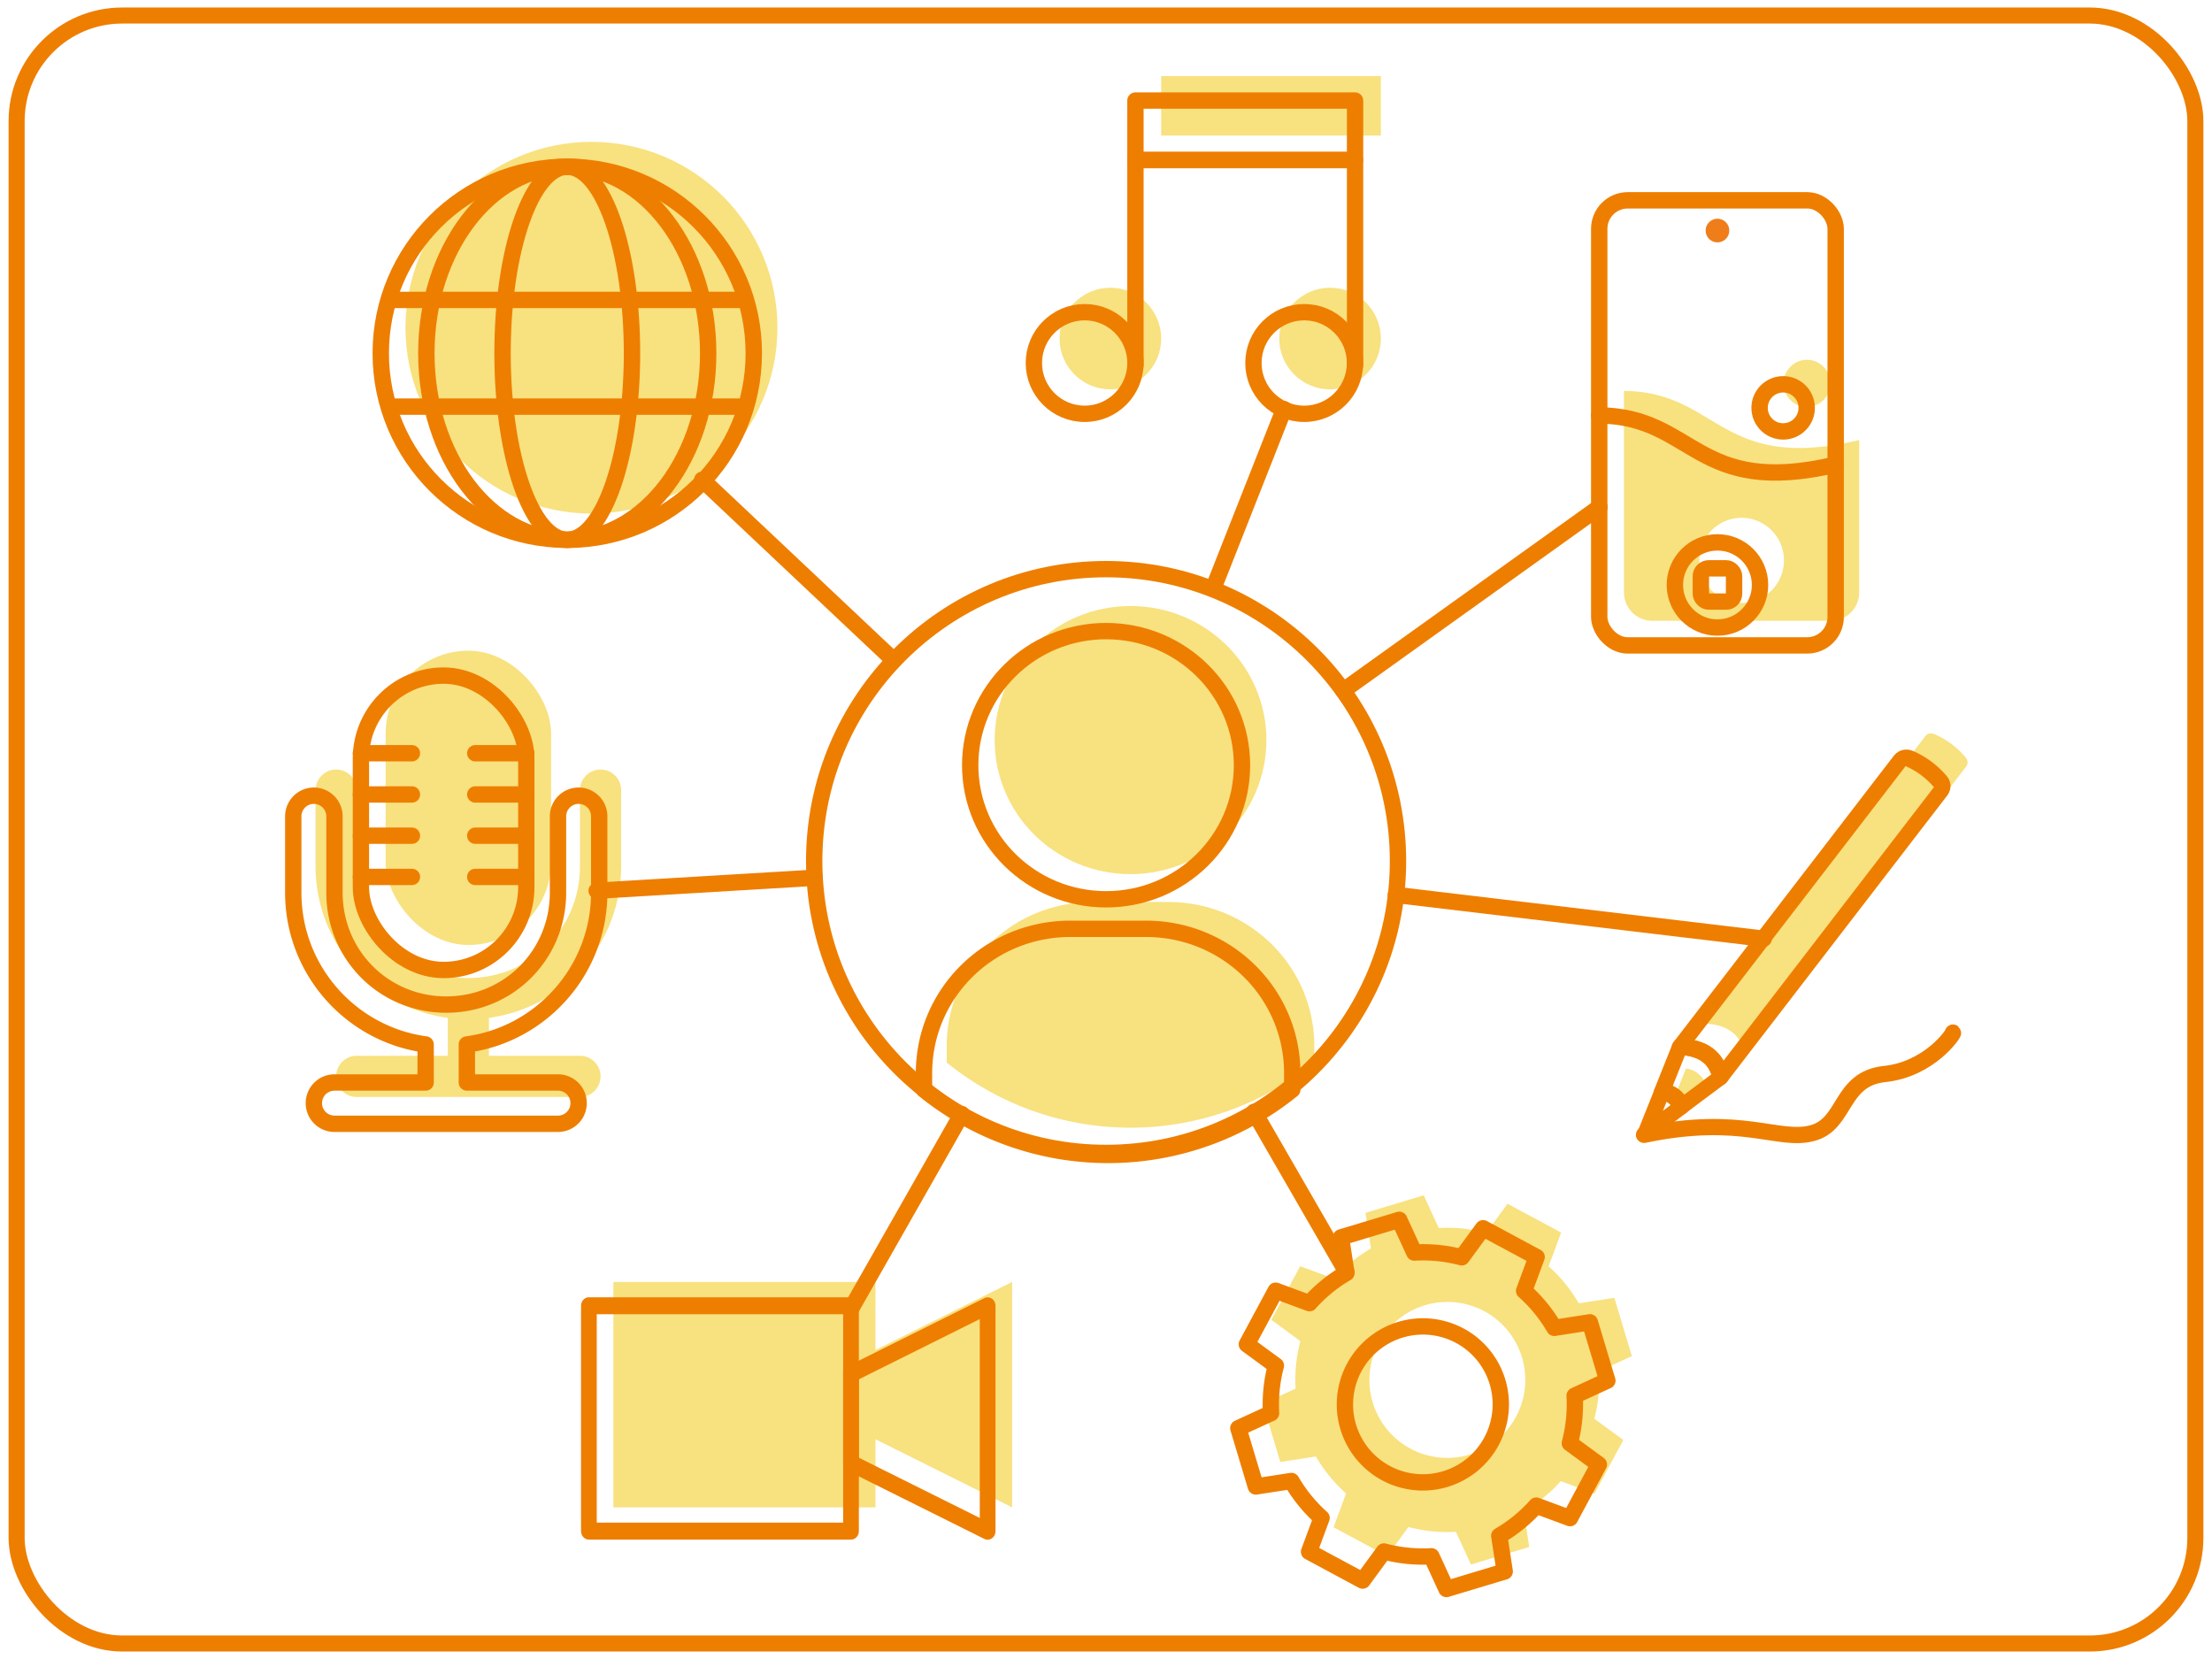 <?xml version="1.0"?>
<svg xmlns="http://www.w3.org/2000/svg" width="1024" height="768" version="1.1" viewBox="0 0 270.93 203.2">
 <g fill="#f3c500">
  <g>
   <ellipse cx="72.441" cy="40.14" rx="22.777" ry="22.762" opacity=".5" style="mix-blend-mode:normal;paint-order:fill markers stroke"/>
   <path d="m198.91 47.879v24.674c0 1.93 1.546 3.483 3.467 3.483h21.876c1.921 0 3.467-1.554 3.467-3.483v-18.651c-17.105 4.046-17.161-5.899-28.811-6.023zm14.406 15.544a5.189 5.213 0 0 1 5.189 5.213 5.189 5.213 0 0 1-5.189 5.213 5.189 5.213 0 0 1-5.189-5.213 5.189 5.213 0 0 1 5.189-5.213z" opacity=".5" style="mix-blend-mode:normal;paint-order:markers fill stroke"/>
   <ellipse cx="221.32" cy="46.956" rx="2.87" ry="2.884" opacity=".5" style="mix-blend-mode:normal;paint-order:markers fill stroke"/>
  </g>
  <rect x="47.234" y="79.7" width="20.261" height="36.044" rx="10.131" ry="10.145" opacity=".5" style="mix-blend-mode:normal"/>
  <g>
   <path d="m41.173 94.256a2.521 2.524 0 0 0-2.521 2.524v9.32c0 9.482 7.058 17.333 16.192 18.569v4.646h-11.15a2.521 2.524 0 0 0-2.52 2.524 2.521 2.524 0 0 0 2.52 2.524h27.342a2.521 2.524 0 0 0 2.52-2.524 2.521 2.524 0 0 0-2.52-2.524h-11.15v-4.646c9.134-1.236 16.191-9.087 16.191-18.569v-9.32a2.521 2.524 0 0 0-2.521-2.524 2.521 2.524 0 0 0-2.521 2.524v9.32c0 7.628-6.054 13.691-13.671 13.691-7.617 0-13.671-6.062-13.671-13.691v-9.32a2.521 2.524 0 0 0-2.521-2.524z" color="#000000" color-rendering="auto" dominant-baseline="auto" image-rendering="auto" opacity=".5" shape-rendering="auto" solid-color="#000000" stop-color="#000000" style="font-feature-settings:normal;font-variant-alternates:normal;font-variant-caps:normal;font-variant-east-asian:normal;font-variant-ligatures:normal;font-variant-numeric:normal;font-variant-position:normal;font-variation-settings:normal;inline-size:0;isolation:auto;mix-blend-mode:normal;shape-margin:0;shape-padding:0;text-decoration-color:#000000;text-decoration-line:none;text-decoration-style:solid;text-indent:0;text-orientation:mixed;text-transform:none;white-space:normal"/>
   <path d="m184.65 147.44-2.608 3.561c-1.896-0.501-3.86-0.699-5.818-0.586l-1.84-4.009-7.138 2.149 0.671 4.361c-1.696 0.988-3.225 2.237-4.532 3.702l-4.135-1.53-3.533 6.568 3.556 2.606c-0.502 1.898-0.701 3.862-0.591 5.822l-4.008 1.844 2.141 7.14 4.359-0.674c0.986 1.696 2.233 3.225 3.696 4.531l-1.533 4.139 6.561 3.529 2.608-3.561c1.896 0.501 3.86 0.699 5.819 0.586l1.84 4.008 7.138-2.149-0.671-4.361c1.696-0.988 3.225-2.237 4.532-3.702l4.135 1.53 3.533-6.568-3.556-2.606c0.502-1.898 0.701-3.863 0.59-5.822l4.008-1.845-2.142-7.14-4.358 0.675c-0.493-0.848-1.048-1.656-1.667-2.414-0.618-0.758-1.299-1.464-2.03-2.117l1.533-4.139zm-2.826 13.175a9.544 9.554 28.187 0 1 2.849 2.357 9.544 9.554 28.187 0 1-1.364 13.441 9.544 9.554 28.187 0 1-13.432-1.353 9.544 9.554 28.187 0 1 1.364-13.44 9.544 9.554 28.187 0 1 10.583-1.004z" opacity=".5" style="mix-blend-mode:normal;paint-order:markers fill stroke"/>
   <path d="m238.94 91.064c-0.549-0.402-1.184-0.779-1.942-1.12-0.407-0.183-0.878-0.17-1.173 0.213l-27.108 35.213c1.397 0.046 2.52 0.371 3.357 0.989 0.837 0.617 1.389 1.527 1.642 2.741l27.108-35.213c0.295-0.383 0.182-0.835-0.109-1.169-0.504-0.577-1.068-1.136-1.774-1.653z" opacity=".5" style="mix-blend-mode:normal;paint-order:fill markers stroke"/>
   <path d="m208.93 132.68c-0.592-1.119-1.417-1.684-2.427-1.811l-2.084 5.189z" opacity=".5" style="mix-blend-mode:normal;paint-order:normal"/>
   <ellipse cx="136" cy="41.467" rx="6.222" ry="6.223" opacity=".5" style="mix-blend-mode:normal;paint-order:markers fill stroke"/>
   <ellipse cx="162.91" cy="41.467" rx="6.222" ry="6.223" opacity=".5" style="mix-blend-mode:normal;paint-order:markers fill stroke"/>
   <rect x="142.22" y="9.316" width="26.908" height="7.286" opacity=".5" style="mix-blend-mode:normal;paint-order:markers fill stroke"/>
  </g>
  <path d="m75.128 157.02v27.607h32.101v-8.338l16.736 8.338v-27.606l-16.736 8.338v-8.338z" opacity=".5" style="mix-blend-mode:normal"/>
  <ellipse cx="138.47" cy="90.648" rx="16.641" ry="16.419" opacity=".5" style="mix-blend-mode:normal;paint-order:normal"/>
  <path d="m133.86 110.48c-9.919 0-17.904 7.879-17.904 17.666v1.998a35.743 35.743 0 0 0 22.512 7.98 35.743 35.743 0 0 0 22.512-7.981v-1.998c0-9.787-7.985-17.666-17.904-17.666z" opacity=".5" style="mix-blend-mode:normal;paint-order:normal"/>
 </g>
 <g fill="none" stroke="#ee7e00">
  <g transform="matrix(1.175 0 0 1.175 105.62 -149.83)" stroke-linecap="round" stroke-linejoin="round" style="mix-blend-mode:normal">
   <ellipse cx="25.41" cy="207.28" rx="14.166" ry="13.978" stroke-width="1.703" style="mix-blend-mode:normal;paint-order:normal"/>
   <path transform="matrix(.265 0 0 .265 -110.06 115.67)" d="m497.18 410.06c-31.915 0-57.607 25.35-57.607 56.84v6.43a115 115 0 0 0 72.432 25.676 115 115 0 0 0 72.432-25.678v-6.428c0-31.49-25.693-56.84-57.607-56.84z" stroke-width="6.435" style="mix-blend-mode:normal;paint-order:normal"/>
   <ellipse cx="25.41" cy="217.27" rx="30.428" ry="30.428" stroke-width="1.703" style="mix-blend-mode:normal"/>
  </g>
  <g transform="matrix(.102 0 0 .102 56.299 7.318)" stroke-width="19.673" style="mix-blend-mode:normal">
   <g stroke-linecap="round" stroke-linejoin="round">
    <circle cx="129.22" cy="352.47" r="223.97" style="paint-order:fill markers stroke"/>
    <ellipse cx="129.22" cy="352.47" rx="169.21" ry="223.97" style="paint-order:fill markers stroke"/>
    <ellipse transform="scale(1,-1)" cx="129.22" cy="-352.47" rx="77.735" ry="223.97" style="paint-order:fill markers stroke"/>
   </g>
   <path d="m-91.988 288.4h439.96"/>
   <path d="m-91.988 416.54h439.96"/>
  </g>
  <g transform="matrix(.064 0 0 .064 202.27 47.851)" stroke-width="31.338" style="mix-blend-mode:normal">
   <rect x="-99.865" y="-364.29" width="452.49" height="851.8" rx="54.458" ry="54.458" fill="none" stroke="#ee7e00" stroke-linecap="round" stroke-linejoin="round" stroke-width="31.338" style="paint-order:markers fill stroke"/>
   <circle cx="126.38" cy="-306.44" r="22.652" fill="#ef7d19" stroke="none" style="paint-order:markers fill stroke"/>
   <g fill="none" stroke="#ee7e00" stroke-linecap="round" stroke-linejoin="round" stroke-width="31.338">
    <g>
     <circle cx="126.38" cy="371.82" r="81.491" style="paint-order:markers fill stroke"/>
     <path d="m352.62 141.49c-268.64 63.254-269.52-92.21-452.49-94.156"/>
     <circle cx="252.1" cy="32.904" r="45.083" style="paint-order:markers fill stroke"/>
    </g>
    <rect x="94.577" y="340" width="63.602" height="63.636" rx="15.084" ry="15.102"/>
   </g>
  </g>
  <g transform="matrix(.504 0 0 .505 -99.163 -57.736)" stroke-linecap="round" stroke-linejoin="round" stroke-width="3.965" style="mix-blend-mode:normal">
   <rect x="284.46" y="278.19" width="40.192" height="71.398" rx="20.096" ry="20.096" stroke-width="3.965"/>
   <g>
    <path transform="matrix(.265 0 0 .265 -110.06 115.67)" d="m1445.6 723.21a18.898 18.898 0 0 0-18.898 18.898v69.775c0 70.988 52.917 129.77 121.4 139.02v34.785h-83.6a18.898 18.898 0 0 0-18.896 18.898 18.898 18.898 0 0 0 18.896 18.898h205a18.898 18.898 0 0 0 18.896-18.898 18.898 18.898 0 0 0-18.896-18.898h-83.6v-34.785c68.48-9.251 121.39-68.033 121.39-139.02v-69.775a18.898 18.898 0 0 0-18.898-18.898 18.898 18.898 0 0 0-18.898 18.898v69.775c0 57.112-45.386 102.5-102.5 102.5-57.112 0-102.5-45.386-102.5-102.5v-69.775a18.898 18.898 0 0 0-18.898-18.898z" color="#000000" color-rendering="auto" dominant-baseline="auto" image-rendering="auto" shape-rendering="auto" solid-color="#000000" stop-color="#000000" stroke-width="14.984" style="font-feature-settings:normal;font-variant-alternates:normal;font-variant-caps:normal;font-variant-east-asian:normal;font-variant-ligatures:normal;font-variant-numeric:normal;font-variant-position:normal;font-variation-settings:normal;inline-size:0;isolation:auto;mix-blend-mode:normal;shape-margin:0;shape-padding:0;text-decoration-color:#000000;text-decoration-line:none;text-decoration-style:solid;text-indent:0;text-orientation:mixed;text-transform:none;white-space:normal"/>
    <g stroke-width="3.965">
     <path d="m324.65 297.02h-12.407"/>
     <path d="m324.65 307.02h-12.407"/>
     <path d="m324.65 317.02h-12.407"/>
     <path d="m324.65 327.02h-12.407"/>
     <path d="m296.86 297.02h-12.407"/>
     <path d="m296.86 307.02h-12.407"/>
     <path d="m296.86 317.02h-12.407"/>
     <path d="m296.86 327.02h-12.407"/>
    </g>
   </g>
  </g>
  <path d="m181.65 150.44-2.608 3.561c-1.896-0.501-3.86-0.699-5.818-0.586l-1.84-4.009-7.138 2.149 0.671 4.361c-1.696 0.988-3.225 2.237-4.532 3.702l-4.135-1.53-3.533 6.568 3.556 2.606c-0.502 1.898-0.701 3.862-0.591 5.822l-4.008 1.844 2.141 7.14 4.359-0.674c0.986 1.696 2.233 3.225 3.696 4.531l-1.533 4.139 6.561 3.529 2.608-3.561c1.896 0.501 3.86 0.699 5.819 0.586l1.84 4.008 7.138-2.149-0.671-4.361c1.696-0.988 3.225-2.237 4.532-3.702l4.135 1.53 3.533-6.568-3.556-2.606c0.502-1.898 0.701-3.863 0.59-5.822l4.008-1.845-2.142-7.14-4.358 0.675c-0.493-0.848-1.048-1.656-1.667-2.414-0.618-0.758-1.299-1.464-2.03-2.117l1.533-4.139zm-2.826 13.175a9.544 9.554 28.187 0 1 2.849 2.357 9.544 9.554 28.187 0 1-1.364 13.441 9.544 9.554 28.187 0 1-13.432-1.353 9.544 9.554 28.187 0 1 1.364-13.44 9.544 9.554 28.187 0 1 10.583-1.004z" stroke-linecap="round" stroke-linejoin="round" stroke-width="2" style="mix-blend-mode:normal;paint-order:markers fill stroke"/>
  <g transform="matrix(.827 0 0 .815 333.86 -103.79)" stroke-linecap="round" stroke-linejoin="round" style="mix-blend-mode:normal">
   <g transform="matrix(.057 .043 -.047 .062 -168.02 243.49)" stroke-width="39.925">
    <path transform="matrix(.817 0 0 .817 -902.45 -289.86)" d="m1773.1-123.62c-14.188 0.114-29.468 1.595-46.328 5.049-9.046 1.853-16.668 7.434-16.668 16.668v849.52c23.657-15.26 46.348-23.118 68.029-23.232 21.682-0.114 42.354 7.516 61.971 23.232v-849.52c0-9.234-7.608-14.884-16.668-16.668-15.659-3.083-32.094-5.195-50.336-5.049z" style="paint-order:fill markers stroke"/>
    <path transform="matrix(.817 0 0 .817 -902.45 -289.86)" d="m1778.2 724.39c-21.682 0.114-44.372 7.973-68.029 23.232l33.445 109.53c18.291-9.61 39.106-10.384 63.109 0l33.445-109.53c-19.617-15.717-40.289-23.347-61.971-23.232z" style="paint-order:normal"/>
    <path transform="matrix(.817 0 0 .817 398.2 -193.03)" d="m215.13 738.66c-24.003-10.384-44.819-9.61-63.109 0l31.555 103.33z" style="paint-order:normal"/>
   </g>
   <path d="m-160.2 297.9c14.534-3.095 19.845 1.117 24.915-0.257 5.07-1.374 4.047-8.171 10.706-8.883s10.266-6.108 10.128-6.226" stroke-width="2.436"/>
  </g>
  <g transform="matrix(.755 0 0 .755 -336.48 -72.246)" stroke-linecap="round" stroke-linejoin="round" stroke-width="2.649" style="mix-blend-mode:normal">
   <ellipse cx="621.63" cy="154.58" rx="8.239" ry="8.243" style="mix-blend-mode:normal;paint-order:markers fill stroke"/>
   <ellipse cx="657.25" cy="154.58" rx="8.239" ry="8.243" style="mix-blend-mode:normal;paint-order:markers fill stroke"/>
   <path d="m629.87 154.95v-33.294h35.628v33.294" style="mix-blend-mode:normal;paint-order:markers fill stroke"/>
   <rect x="629.87" y="112" width="35.628" height="9.65" style="mix-blend-mode:normal;paint-order:markers fill stroke"/>
  </g>
  <g transform="matrix(3.424 0 0 3.694 182.33 -934.97)" stroke-linecap="round" stroke-linejoin="round" stroke-width=".562" style="mix-blend-mode:normal">
   <rect x="-32.185" y="296.4" width="9.376" height="7.473"/>
   <path d="m-22.809 298.66 4.888-2.257v7.473l-4.888-2.257z"/>
  </g>
  <g stroke-linecap="round" stroke-linejoin="round" stroke-width="2">
   <path d="m99.787 107.51-26.711 1.59" style="mix-blend-mode:normal"/>
   <path d="m86.008 58.759 23.451 22.109" style="mix-blend-mode:normal"/>
   <path d="m157.27 50.106-8.691 22.031" style="mix-blend-mode:normal"/>
   <path d="m164.53 84.578 31.385-22.472" style="mix-blend-mode:normal"/>
   <path d="m170.96 109.61 45.063 5.369" style="mix-blend-mode:normal"/>
   <path d="m104.23 160.31 13.568-23.859" style="mix-blend-mode:normal"/>
   <path d="m164.89 155.75-11.288-19.566" style="mix-blend-mode:normal"/>
  </g>
 </g>
 <rect x="2.034" y="1.902" width="266.86" height="199.4" ry="12.932" fill="none" stroke="#ee7e00" stroke-linejoin="round" stroke-width="1.966"/>
</svg>
